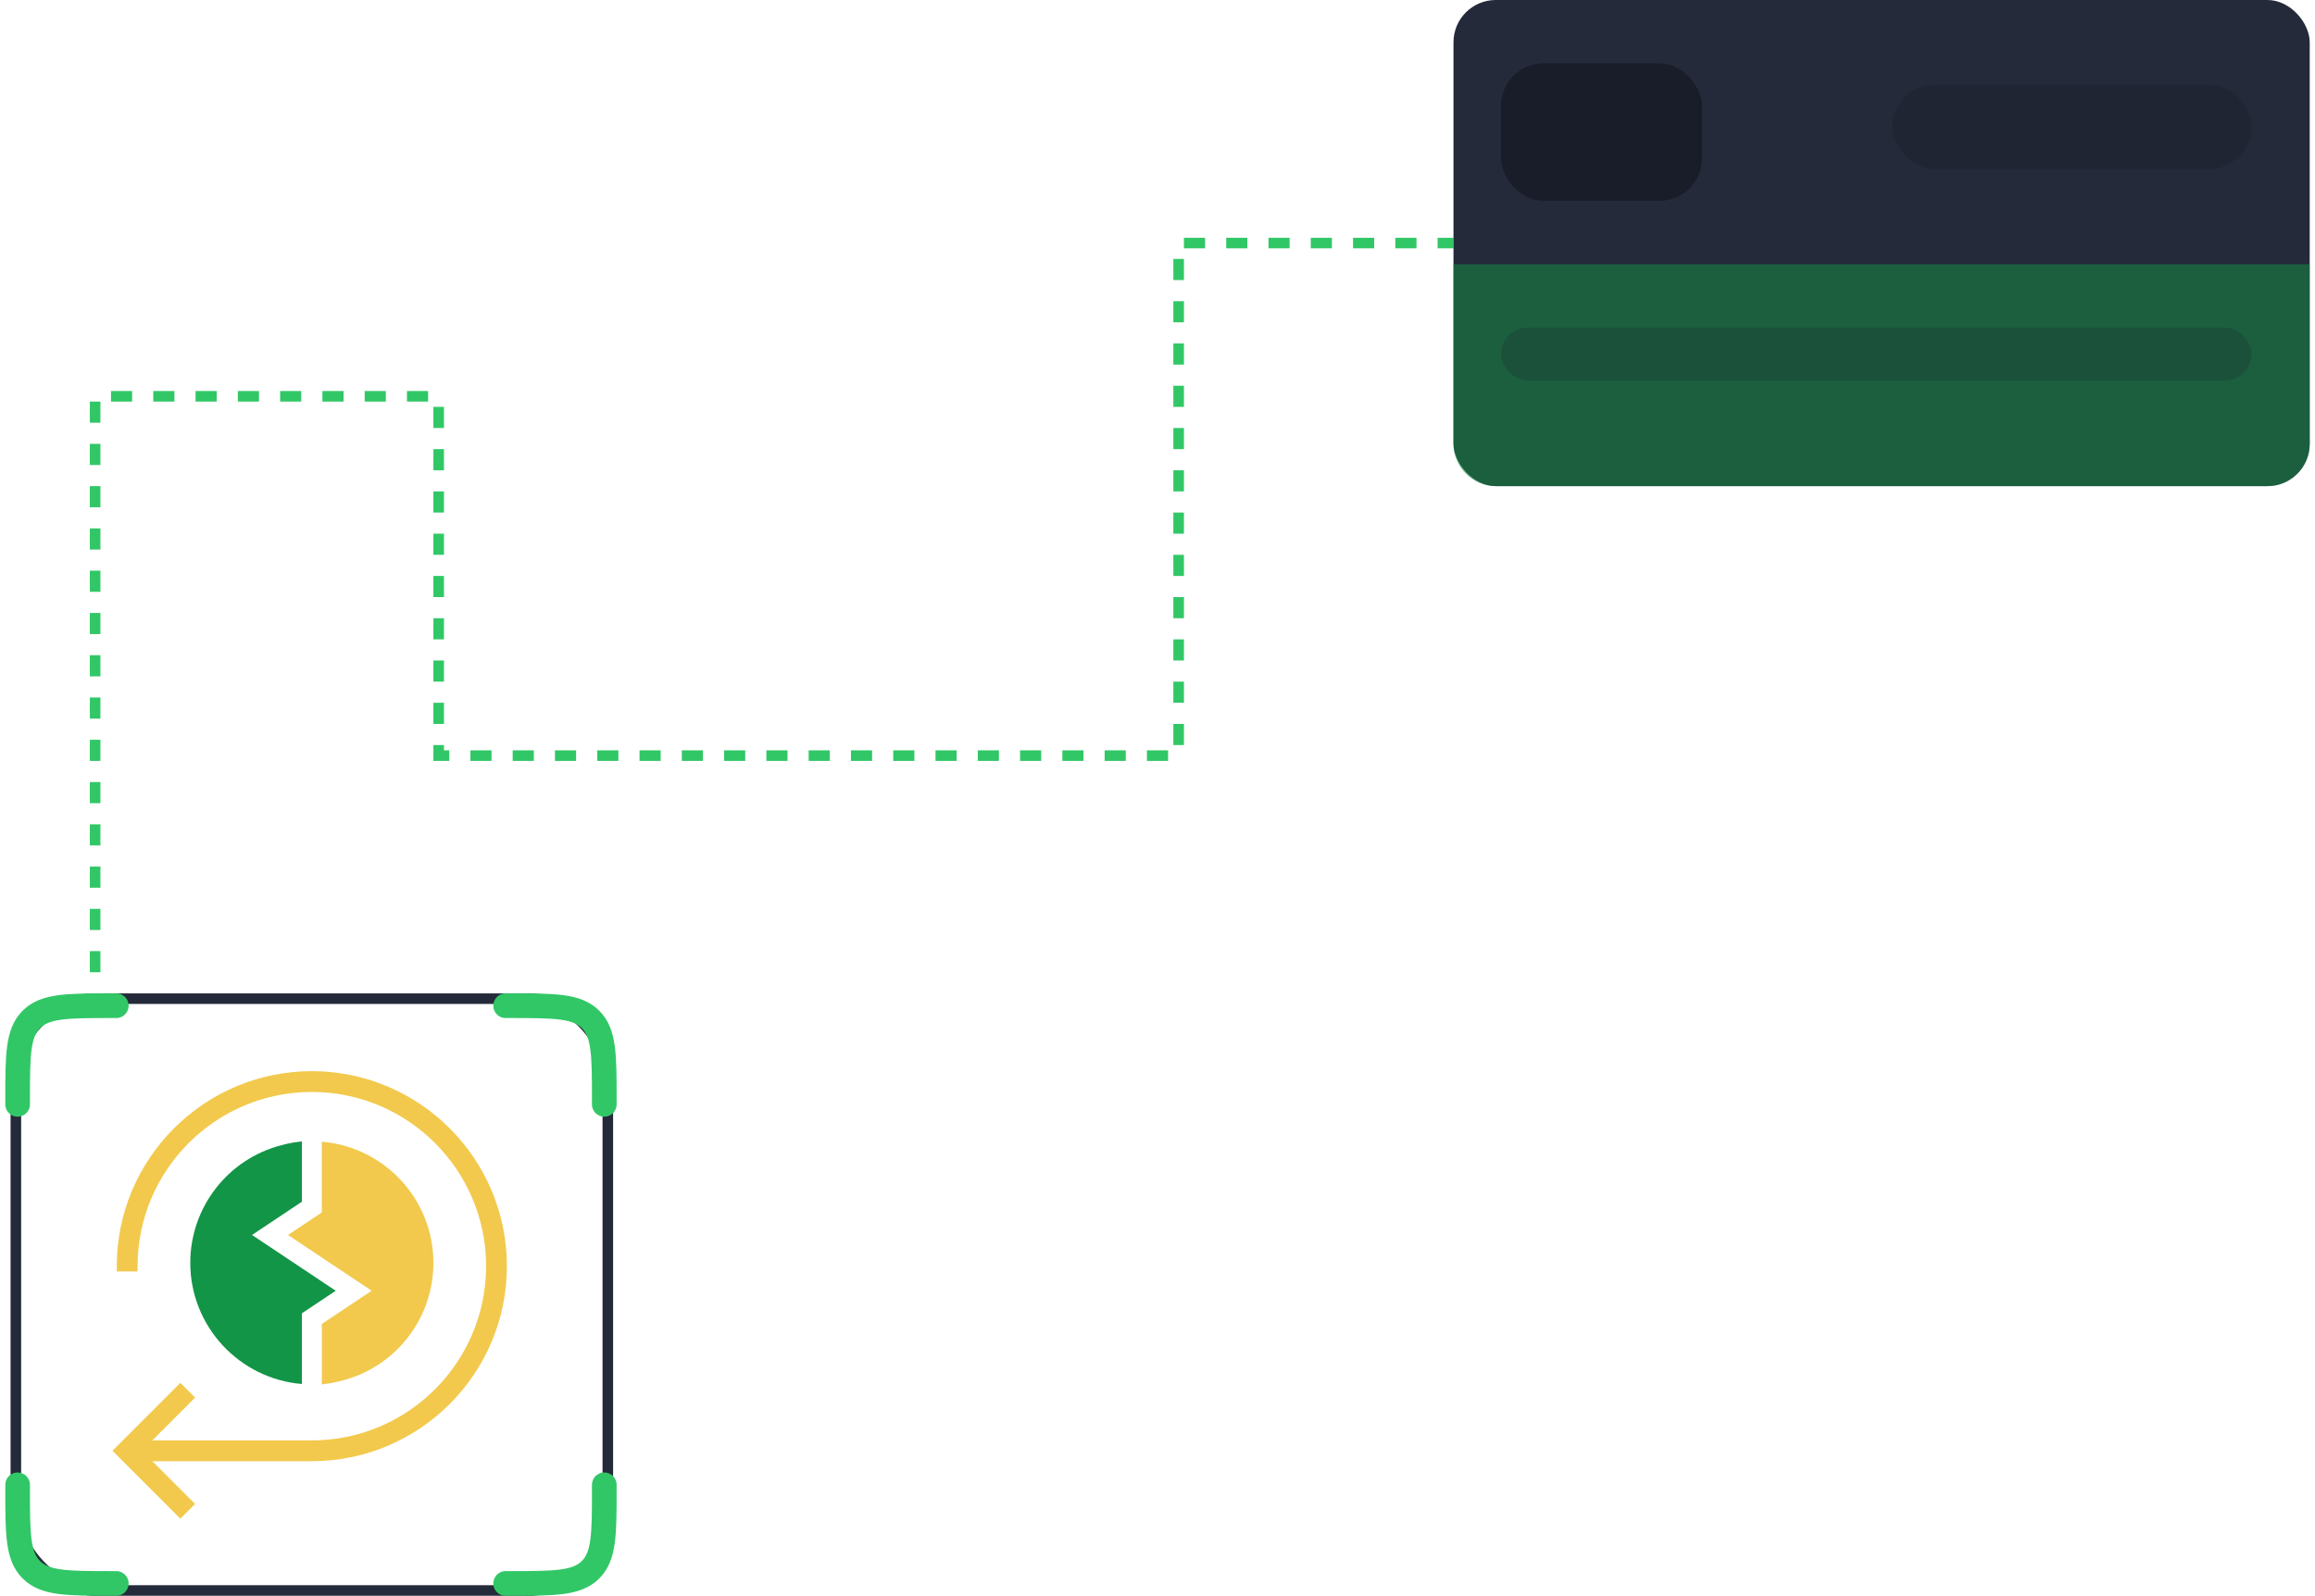 <svg width="219" height="151" viewBox="0 0 219 151" fill="none" xmlns="http://www.w3.org/2000/svg">
<path fill-rule="evenodd" clip-rule="evenodd" d="M17.063 143.706L18.456 142.313L14.406 138.265H29.5C39.675 138.265 47.952 129.988 47.952 119.812C47.952 109.637 39.675 101.36 29.5 101.36C19.324 101.36 11.047 109.637 11.047 119.812V120.312H13.015V119.812C13.015 110.723 20.41 103.327 29.5 103.327C38.589 103.327 45.985 110.723 45.985 119.812C45.985 128.902 38.589 136.297 29.5 136.297H14.406L18.456 132.249L17.063 130.856L10.64 137.281L17.063 143.706Z" fill="#F2C94C"/>
<path d="M26.625 108.364L27.079 108.247C27.661 108.118 27.985 108.063 28.557 108V109.935V113.715L23.841 116.861L31.757 122.139L28.557 124.273V130.96C22.657 130.478 18.002 125.522 18 119.501C18 114.251 21.548 109.671 26.625 108.364Z" fill="#129547"/>
<path d="M32.376 130.635L31.922 130.752C31.326 130.883 31.004 130.935 30.445 130.999V125.281L35.161 122.138L27.245 116.861L30.444 114.728V108.038C36.346 108.519 41 113.474 41 119.498C41 124.748 37.454 129.327 32.376 130.635Z" fill="#F2C94C"/>
<rect x="1.5" y="94.5" width="56" height="56" rx="7.5" stroke="#242A39"/>
<path d="M47.833 95.166H48.3C52.48 95.166 54.569 95.166 55.868 96.465C57.166 97.763 57.166 99.853 57.166 104.033V104.5" stroke="#31C766" stroke-width="2.333" stroke-linecap="round"/>
<path d="M47.833 149.833H48.3C52.48 149.833 54.569 149.833 55.868 148.535C57.166 147.237 57.166 145.147 57.166 140.967V140.5" stroke="#31C766" stroke-width="2.333" stroke-linecap="round"/>
<path d="M11 95.166H10.533C6.354 95.166 4.264 95.166 2.965 96.465C1.667 97.763 1.667 99.853 1.667 104.033V104.5" stroke="#31C766" stroke-width="2.333" stroke-linecap="round"/>
<path d="M11 149.833H10.533C6.354 149.833 4.264 149.833 2.965 148.535C1.667 147.237 1.667 145.147 1.667 140.967V140.5" stroke="#31C766" stroke-width="2.333" stroke-linecap="round"/>
<path d="M9 96V37.5H41.5V71.5H111.5V23H137.5" stroke="#31C766" stroke-dasharray="2 2"/>
<rect x="178.5" y="8" width="29" height="8" transform="rotate(-180 178.5 8)" fill="#191D29"/>
<rect x="137.5" width="81" height="46" rx="4" fill="#242A39"/>
<path d="M137.5 25H218.5V42C218.5 44.209 216.709 46 214.5 46H141.5C139.291 46 137.5 44.209 137.5 42V25Z" fill="#129547" fill-opacity="0.5"/>
<rect x="142" y="6" width="19" height="13" rx="4" fill="#191D29"/>
<rect opacity="0.3" x="179" y="8" width="34" height="8" rx="4" fill="#191D29"/>
<rect opacity="0.2" x="142" y="31" width="71" height="5" rx="2.5" fill="#191D29"/>
</svg>
